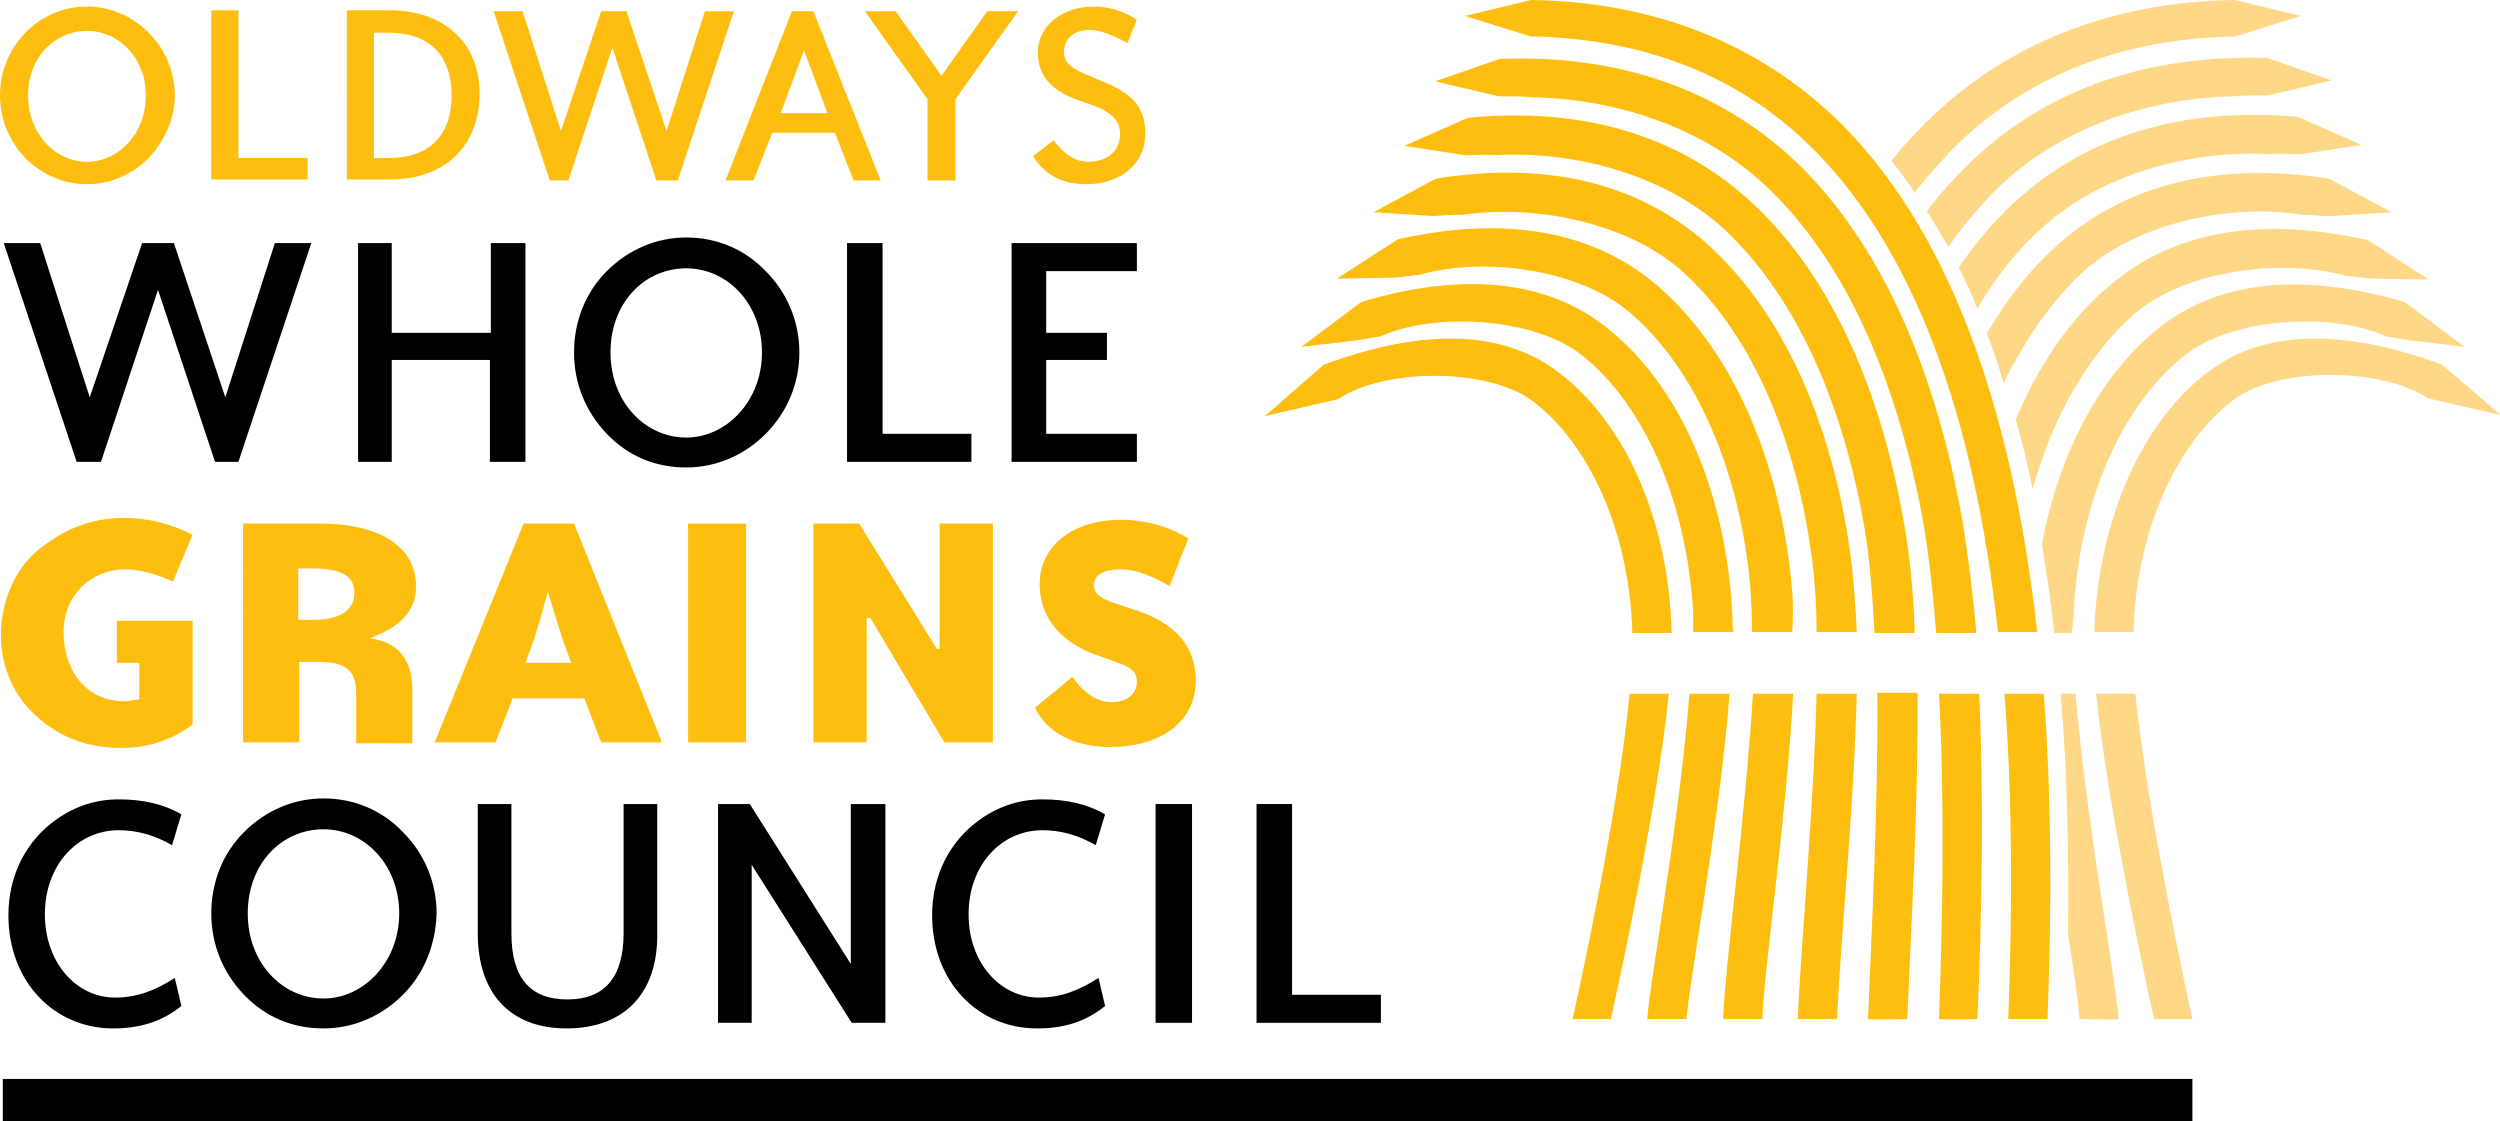 <?xml version="1.0" encoding="utf-8"?>
<!-- Generator: Adobe Illustrator 19.1.0, SVG Export Plug-In . SVG Version: 6.00 Build 0)  -->
<svg version="1.1" xmlns="http://www.w3.org/2000/svg" xmlns:xlink="http://www.w3.org/1999/xlink" x="0px" y="0px"
	 viewBox="0 0 267.4 119.9" style="enable-background:new 0 0 267.4 119.9;" xml:space="preserve">
<style type="text/css">
	.st0{fill:#FEBE10;}
	.st1{fill:#FFD887;}
</style>
<g id="Layer_1">
</g>
<g id="Layer_2">
</g>
<g id="Layer_3">
	<g>
		<path d="M23,49.4l-6.1-18.4l-6.1,18.4H8.2L0.4,26h3.9l5.3,16.5L15.2,26h3.4l5.5,16.5L29.4,26h3.9l-7.8,23.4H23z"/>
		<path d="M52.4,49.4V38.5H41.9v10.9h-3.6V26h3.6v9.6h10.6V26h3.7v23.4H52.4z"/>
		<path d="M81.9,46.4c-2.3,2.3-5.3,3.6-8.5,3.6c-3.3,0-6.2-1.2-8.5-3.6c-2.2-2.3-3.5-5.3-3.5-8.7c0-3.3,1.2-6.4,3.5-8.7
			c2.3-2.3,5.3-3.6,8.5-3.6c3.2,0,6.2,1.2,8.5,3.6c2.3,2.3,3.6,5.4,3.6,8.7C85.5,41,84.2,44.1,81.9,46.4z M73.4,28.7
			c-4.5,0-8.1,3.7-8.1,9c0,5.3,3.7,9.1,8.1,9.1c4.3,0,8.1-3.9,8.1-9.1C81.5,32.5,77.8,28.7,73.4,28.7z"/>
		<path d="M90.6,49.4V26h3.8v20.4h9.5v3H90.6z"/>
		<path d="M108.2,49.4V26h13.4v3h-9.7v6.6h6.5v2.9h-6.5v7.9h9.7v3H108.2z"/>
		<path class="st0" d="M13,80c-3.6,0-6.6-1.1-9.1-3.4c-2.4-2.1-3.8-5.2-3.8-8.7c0-3.7,1.6-7.1,3.9-9c2.8-2.3,5.7-3.5,9.3-3.5
			c2.6,0,4.9,0.6,7.3,1.8l-2.1,5c-2-0.9-3.7-1.3-5.1-1.3c-3.7,0-6.6,2.8-6.6,6.7c0,4.4,2.7,7.4,6.4,7.4c0.5,0,1.1-0.1,1.7-0.2v-3.9
			h-2.4v-4.5h8.1v11.1C18.3,79.2,15.8,80,13,80z"/>
		<path class="st0" d="M38.1,79.4v-5.2c0-2.6-1.2-3.4-4.1-3.4h-2v8.6h-6V56h8.2c6.6,0,10.3,2.6,10.3,6.7c0,2.6-1.6,4.3-4.8,5.5v0.1
			c2.9,0.4,4.4,2.3,4.4,5.4v5.8H38.1z M37.9,63.4c0-1.9-1.5-2.6-4.7-2.6h-1.3v5.5h1.5C36.4,66.3,37.9,65.3,37.9,63.4z"/>
		<path class="st0" d="M54.8,74.8L53,79.4h-6.5L56,56h5.4l9.4,23.4h-6.5l-1.8-4.7H54.8z M61.1,70.9L60.4,69
			c-0.2-0.5-0.8-2.4-1.8-5.7c-0.9,3.3-1.5,5.2-1.7,5.7l-0.7,1.9H61.1z"/>
		<path class="st0" d="M73.6,79.4V56h6.2v23.4H73.6z"/>
		<path class="st0" d="M92.8,79.4H87V56h4.9l8.3,13.4h0.3V56h5.7v23.4H101l-7.9-13.3h-0.4V79.4z"/>
		<path class="st0" d="M127.9,72.8c0,4.3-3.6,7.1-9.2,7.1c-3.8,0-6.8-1.6-8-4.2l4-3.3c1.3,1.8,2.7,2.7,4.2,2.7
			c1.7,0,2.7-0.9,2.7-2.2c0-1.4-1.2-1.7-2.8-2.3l-1.7-0.6c-3.8-1.4-5.9-4.1-5.9-7.5c0-4.1,3.5-6.9,8.7-6.9c3.3,0,5.8,1.1,7.2,2
			l-2,5.1c-2-1.2-3.8-1.8-5.2-1.8c-1.9,0-2.9,0.6-2.9,1.7c0,1,0.9,1.5,2.5,2l1.8,0.6C125.7,66.6,127.9,69.1,127.9,72.8z"/>
		<path d="M12.1,110c-6.3,0-11.2-5-11.2-12.1c0-4.3,1.9-8,5.2-10.3c2-1.4,4.2-2.1,6.6-2.1c2.6,0,4.8,0.5,6.7,1.6l-1,3.3
			c-1.9-1.1-3.8-1.6-5.7-1.6c-4.4,0-7.9,3.7-7.9,9c0,5.2,3.4,8.9,7.5,8.9c2.3,0,4.2-0.7,6.4-2.1l0.7,3C17.3,109.3,14.9,110,12.1,110
			z"/>
		<path d="M43.1,106.4c-2.3,2.3-5.3,3.6-8.5,3.6c-3.3,0-6.2-1.2-8.5-3.6c-2.2-2.3-3.5-5.3-3.5-8.7c0-3.3,1.2-6.4,3.5-8.7
			c2.3-2.3,5.3-3.6,8.5-3.6c3.2,0,6.2,1.2,8.5,3.6c2.3,2.3,3.6,5.4,3.6,8.7C46.6,101,45.4,104.1,43.1,106.4z M34.6,88.7
			c-4.5,0-8.1,3.7-8.1,9c0,5.3,3.7,9.1,8.1,9.1c4.3,0,8.1-3.9,8.1-9.1C42.7,92.5,39,88.7,34.6,88.7z"/>
		<path d="M60.6,110c-6,0-9.5-3.7-9.5-10.2V86h3.6v13.8c0,4.8,2,7.1,6,7.1c4,0,6-2.4,6-7.1V86h3.6v13.8
			C70.4,106.3,66.7,110,60.6,110z"/>
		<path d="M91.1,109.4L80.4,92.5v16.9h-3.6V86h3.4L91,103.1V86h3.7v23.4H91.1z"/>
		<path d="M110.9,110c-6.3,0-11.2-5-11.2-12.1c0-4.3,1.9-8,5.2-10.3c2-1.4,4.2-2.1,6.6-2.1c2.6,0,4.8,0.5,6.7,1.6l-1,3.3
			c-1.9-1.1-3.8-1.6-5.7-1.6c-4.4,0-7.9,3.7-7.9,9c0,5.2,3.4,8.9,7.5,8.9c2.3,0,4.2-0.7,6.4-2.1l0.7,3
			C116.1,109.3,113.8,110,110.9,110z"/>
		<path d="M123.6,109.4V86h3.9v23.4H123.6z"/>
		<path d="M134.4,109.4V86h3.8v20.4h9.5v3H134.4z"/>
	</g>
	<g>
		<path class="st1" d="M208.9,15.9c7.8-7.8,18.1-11.8,30.2-12l7-2.2L239,0c-13.2,0.2-24.6,4.7-33.1,13.2c-1.3,1.3-2.5,2.6-3.6,4
			c0.9,1.1,1.7,2.2,2.5,3.4C206.1,18.9,207.5,17.4,208.9,15.9z"/>
		<path class="st1" d="M210.7,17.4c-1.6,1.6-3.2,3.3-4.6,5.2c0.8,1.2,1.5,2.5,2.3,3.8c1.6-2.3,3.4-4.4,5.3-6.3
			c6.5-6.3,15.8-9.6,25.3-9.8c1.1-0.1,2.5-0.1,3.6-0.1l6.8-1.6l-6.9-2.4C229.6,5.8,218.8,9.6,210.7,17.4z"/>
		<path class="st1" d="M215.5,21.6c-2.2,2-4.2,4.4-6,7c0.7,1.4,1.4,2.9,2,4.4c2-3.4,4.3-6.3,6.9-8.6c6.2-5.7,15.7-8.4,24.4-7.9
			c0.9-0.1,2.4,0,3.3,0l6.5-1l-6.8-3C233.5,11.4,223.2,14.5,215.5,21.6z"/>
		<path class="st1" d="M220.3,26c-3,2.6-5.6,5.9-7.8,9.7c0.7,1.7,1.3,3.5,1.8,5.3c2.4-4.9,5.3-9,8.7-12.1c5.8-5.1,15.7-7.2,23.4-5.9
			c0.6-0.1,2.4,0.2,3.1,0.1l6.3-0.4l-6.7-3.6C237.4,17.3,227.6,19.6,220.3,26z"/>
		<path class="st1" d="M225.7,30.5c-4.2,3.5-7.6,8.4-10.1,14.4c0.7,2.4,1.3,4.8,1.8,7.4c2.3-8.1,6.2-14.7,11-18.8
			c5.4-4.6,15.6-5.9,22.5-4c0.4,0,2.3,0.3,2.8,0.3l6.1,0.1l-6.5-4.2C241.8,23.1,232.5,24.7,225.7,30.5z"/>
		<path class="st1" d="M221.2,100c0.7,4.3,1.2,7.9,1.2,9c0,0,4.2,0.1,4.2,0c-0.1-3-3.5-21.5-4.6-34.8h-1.6
			C221.1,82.2,221.3,90.8,221.2,100z"/>
		<path class="st1" d="M221.8,65.5c0.6-12.1,5.3-22.3,11.9-27.5c5-4,15.6-4.7,21.6-2c0.2,0,2.2,0.4,2.5,0.4l5.8,0.7l-6.4-4.8
			c-11-3.2-19.8-2.3-26.2,2.7c-6.2,4.9-10.7,13.2-12.6,23.2c0.5,3.1,1,6.2,1.3,9.5h1.9C221.7,66.9,221.8,66.1,221.8,65.5z"/>
		<path class="st1" d="M230.4,109h4.1c0,0-4.8-21.7-6.1-34.8h-4.2C225.5,87.2,230.4,109,230.4,109z"/>
		<path class="st1" d="M261.2,39c-10.6-3.9-18.9-3.7-24.8,0.6c-7.3,5.4-12,16-12.4,28h4.2c0.3-10.9,4.7-20.4,10.8-24.9
			c4.6-3.4,15.5-3.5,20.7-0.1l7.8,1.8L261.2,39z"/>
		<path class="st0" d="M214.8,109h4.2c0.5-12.7,0.4-24.3-0.4-34.8h-4.2C215.2,84.6,215.3,96.3,214.8,109z"/>
		<path class="st0" d="M196.9,13.2C188.3,4.7,177,0.2,163.8,0l-7.1,1.7l7,2.2c12.1,0.2,22.4,4.2,30.2,12
			c10.5,10.5,17.2,27.8,19.8,51.7h4.2C215.1,42.6,208.1,24.4,196.9,13.2z"/>
		<path class="st0" d="M209.9,55.7c-3-16.9-9-29.9-17.7-38.3C184,9.6,173.2,5.8,160.4,6.3l-6.9,2.4l6.8,1.6c1.1,0,2.6,0,3.6,0.1
			c9.5,0.2,18.8,3.5,25.3,9.8c7.7,7.4,13.2,19,16.2,34c0.8,4,1.3,8.6,1.7,13.5h4.3C211,63.4,210.5,59.3,209.9,55.7z"/>
		<path class="st0" d="M207.4,109c1.1,0.1,4.1,0,4.1,0c0.5-11.3,0.7-23.6,0.2-34.8h-4.3C208,85.4,207.8,97.7,207.4,109z"/>
		<path class="st0" d="M199.8,109c0.4,0.1,4.2,0,4.2,0c0.4-9.7,1.2-23,1.1-34.9h-4.3C200.9,86.1,200.2,99.3,199.8,109z"/>
		<path class="st0" d="M204,58.1c-2.4-16-8.2-28.7-16.7-36.5c-7.7-7.1-18-10.2-30.3-9l-6.8,3l6.5,1c0.9,0,2.5-0.1,3.3,0
			c8.6-0.5,18.2,2.2,24.4,7.9c7.4,6.9,12.7,18.1,15.1,32.4c0.5,3.2,0.8,6.9,1,10.8h4.3C204.7,64.2,204.4,60.9,204,58.1z"/>
		<path class="st0" d="M192.3,109c2.4,0,4.2,0,4.2,0c0.3-7.8,1.8-22.3,2.1-34.8h-4.3C194,86.7,192.6,101.2,192.3,109z"/>
		<path class="st0" d="M198.1,60.7c-1.8-15.1-7.4-27.4-15.6-34.7c-7.3-6.4-17-8.8-28.9-6.9l-6.7,3.6l6.3,0.4c0.7,0,2.4-0.2,3.1-0.1
			c7.8-1.2,17.7,0.8,23.5,5.9c7.1,6.3,12.2,17.2,14,30.8c0.3,2.3,0.5,5,0.5,7.9h4.3C198.5,65.1,198.3,62.8,198.1,60.7z"/>
		<path class="st0" d="M191.7,63.3c-1.2-14.3-6.6-26.1-14.6-32.9c-6.8-5.7-16.1-7.4-27.6-4.8l-6.5,4.2l6.1-0.1
			c0.4,0,2.3-0.3,2.7-0.3c6.9-2,17.1-0.6,22.5,4c6.8,5.8,11.7,16.3,12.9,29.2c0.1,1.5,0.2,3.2,0.2,5h4.3
			C191.8,66.1,191.8,64.6,191.7,63.3z"/>
		<path class="st0" d="M184.3,109c2,0,4.2,0,4.2,0c0.2-5.5,2.6-21.8,3.3-34.8h-4.3C186.7,87.2,184.5,103.4,184.3,109z"/>
		<path class="st0" d="M176.2,109c2.5,0,4.2,0,4.2,0c0.1-2.9,3.6-21.6,4.6-34.8h-4.3C179.7,87.5,176.3,106,176.2,109z"/>
		<path class="st0" d="M185.3,66c-0.6-13.4-5.7-24.9-13.5-31c-6.3-5-15.2-6-26.2-2.7l-6.4,4.8l5.9-0.7c0.2,0,2.2-0.4,2.5-0.4
			c6-2.7,16.6-2,21.6,2c6.6,5.2,11.2,15.5,11.9,27.5c0,0.7,0,1.4,0,2.1h4.3C185.3,67,185.3,66.5,185.3,66z"/>
		<path class="st0" d="M168.2,109h4.1c0,0,4.9-21.8,6.2-34.8h-4.2C173.1,87.3,168.2,109,168.2,109z"/>
		<path class="st0" d="M166.4,39.6c-5.9-4.3-14.2-4.5-24.8-0.6l-6.3,5.5l7.8-1.8c5.1-3.4,16-3.3,20.7,0.1c6.1,4.5,10.5,14,10.8,24.9
			h4.2C178.5,55.6,173.8,45,166.4,39.6z"/>
	</g>
	<rect x="0.3" y="115.4" width="234.2" height="4.5"/>
</g>
<g id="OLDWAYS">
	<g>
		<path class="st0" d="M15.9,16.9c-1.8,1.8-4.1,2.8-6.6,2.8c-2.5,0-4.8-1-6.6-2.8C1,15.1,0,12.8,0,10.2c0-2.6,1-4.9,2.7-6.7
			c1.8-1.8,4.1-2.8,6.6-2.8c2.5,0,4.8,1,6.6,2.8c1.8,1.8,2.8,4.2,2.8,6.7S17.6,15.1,15.9,16.9z M9.3,3.3C5.9,3.3,3,6.1,3,10.2
			c0,4.1,2.9,7.1,6.3,7.1c3.4,0,6.3-3,6.3-7.1C15.6,6.2,12.7,3.3,9.3,3.3z"/>
		<path class="st0" d="M22.6,19.3V1.1h2.9v15.8h7.4v2.3H22.6z"/>
		<path class="st0" d="M51.3,10c0,5.7-3.8,9.2-9.6,9.2h-4.6V1.1h4.6C47.5,1.1,51.3,4.6,51.3,10z M48.3,10.2c0-4.3-2.4-6.7-6.7-6.7
			H40v13.4h1.6C45.9,16.9,48.3,14.5,48.3,10.2z"/>
		<path class="st0" d="M70.2,19.3L65.5,5.1l-4.7,14.2h-2l-6-18.1h3.1l4.1,12.8l4.3-12.8h2.7l4.3,12.8l4.1-12.8h3.1l-6,18.1H70.2z"/>
		<path class="st0" d="M91.3,19.3l-2-5.1h-6.7l-2,5.1h-3l7.1-18.1h2.3l7.2,18.1H91.3z M86,5.4l-2.5,6.7h5L86,5.4z"/>
		<path class="st0" d="M102.1,19.3h-2.9v-8.7l-6.7-9.4h3.3l4.9,6.9l4.9-6.9h3.3l-6.7,9.4V19.3z"/>
		<path class="st0" d="M122.5,14.3c0,3.2-2.6,5.4-6.3,5.4c-2.6,0-4.5-1-5.7-3l2.2-1.7c1.1,1.5,2.3,2.3,3.7,2.3c2.1,0,3.4-1.2,3.4-3
			c0-1.4-1-2.4-3.1-3.1l-1.4-0.5c-2.9-1-4.3-2.7-4.3-5.1c0-2.8,2.6-4.9,6-4.9c1.6,0,3.2,0.5,4.6,1.4l-1,2.5c-1.7-0.9-3-1.4-4-1.4
			c-1.7,0-2.8,0.9-2.8,2.4c0,1.1,0.9,1.8,2.7,2.5l1.4,0.6C121.1,10,122.5,11.4,122.5,14.3z"/>
	</g>
</g>
</svg>
